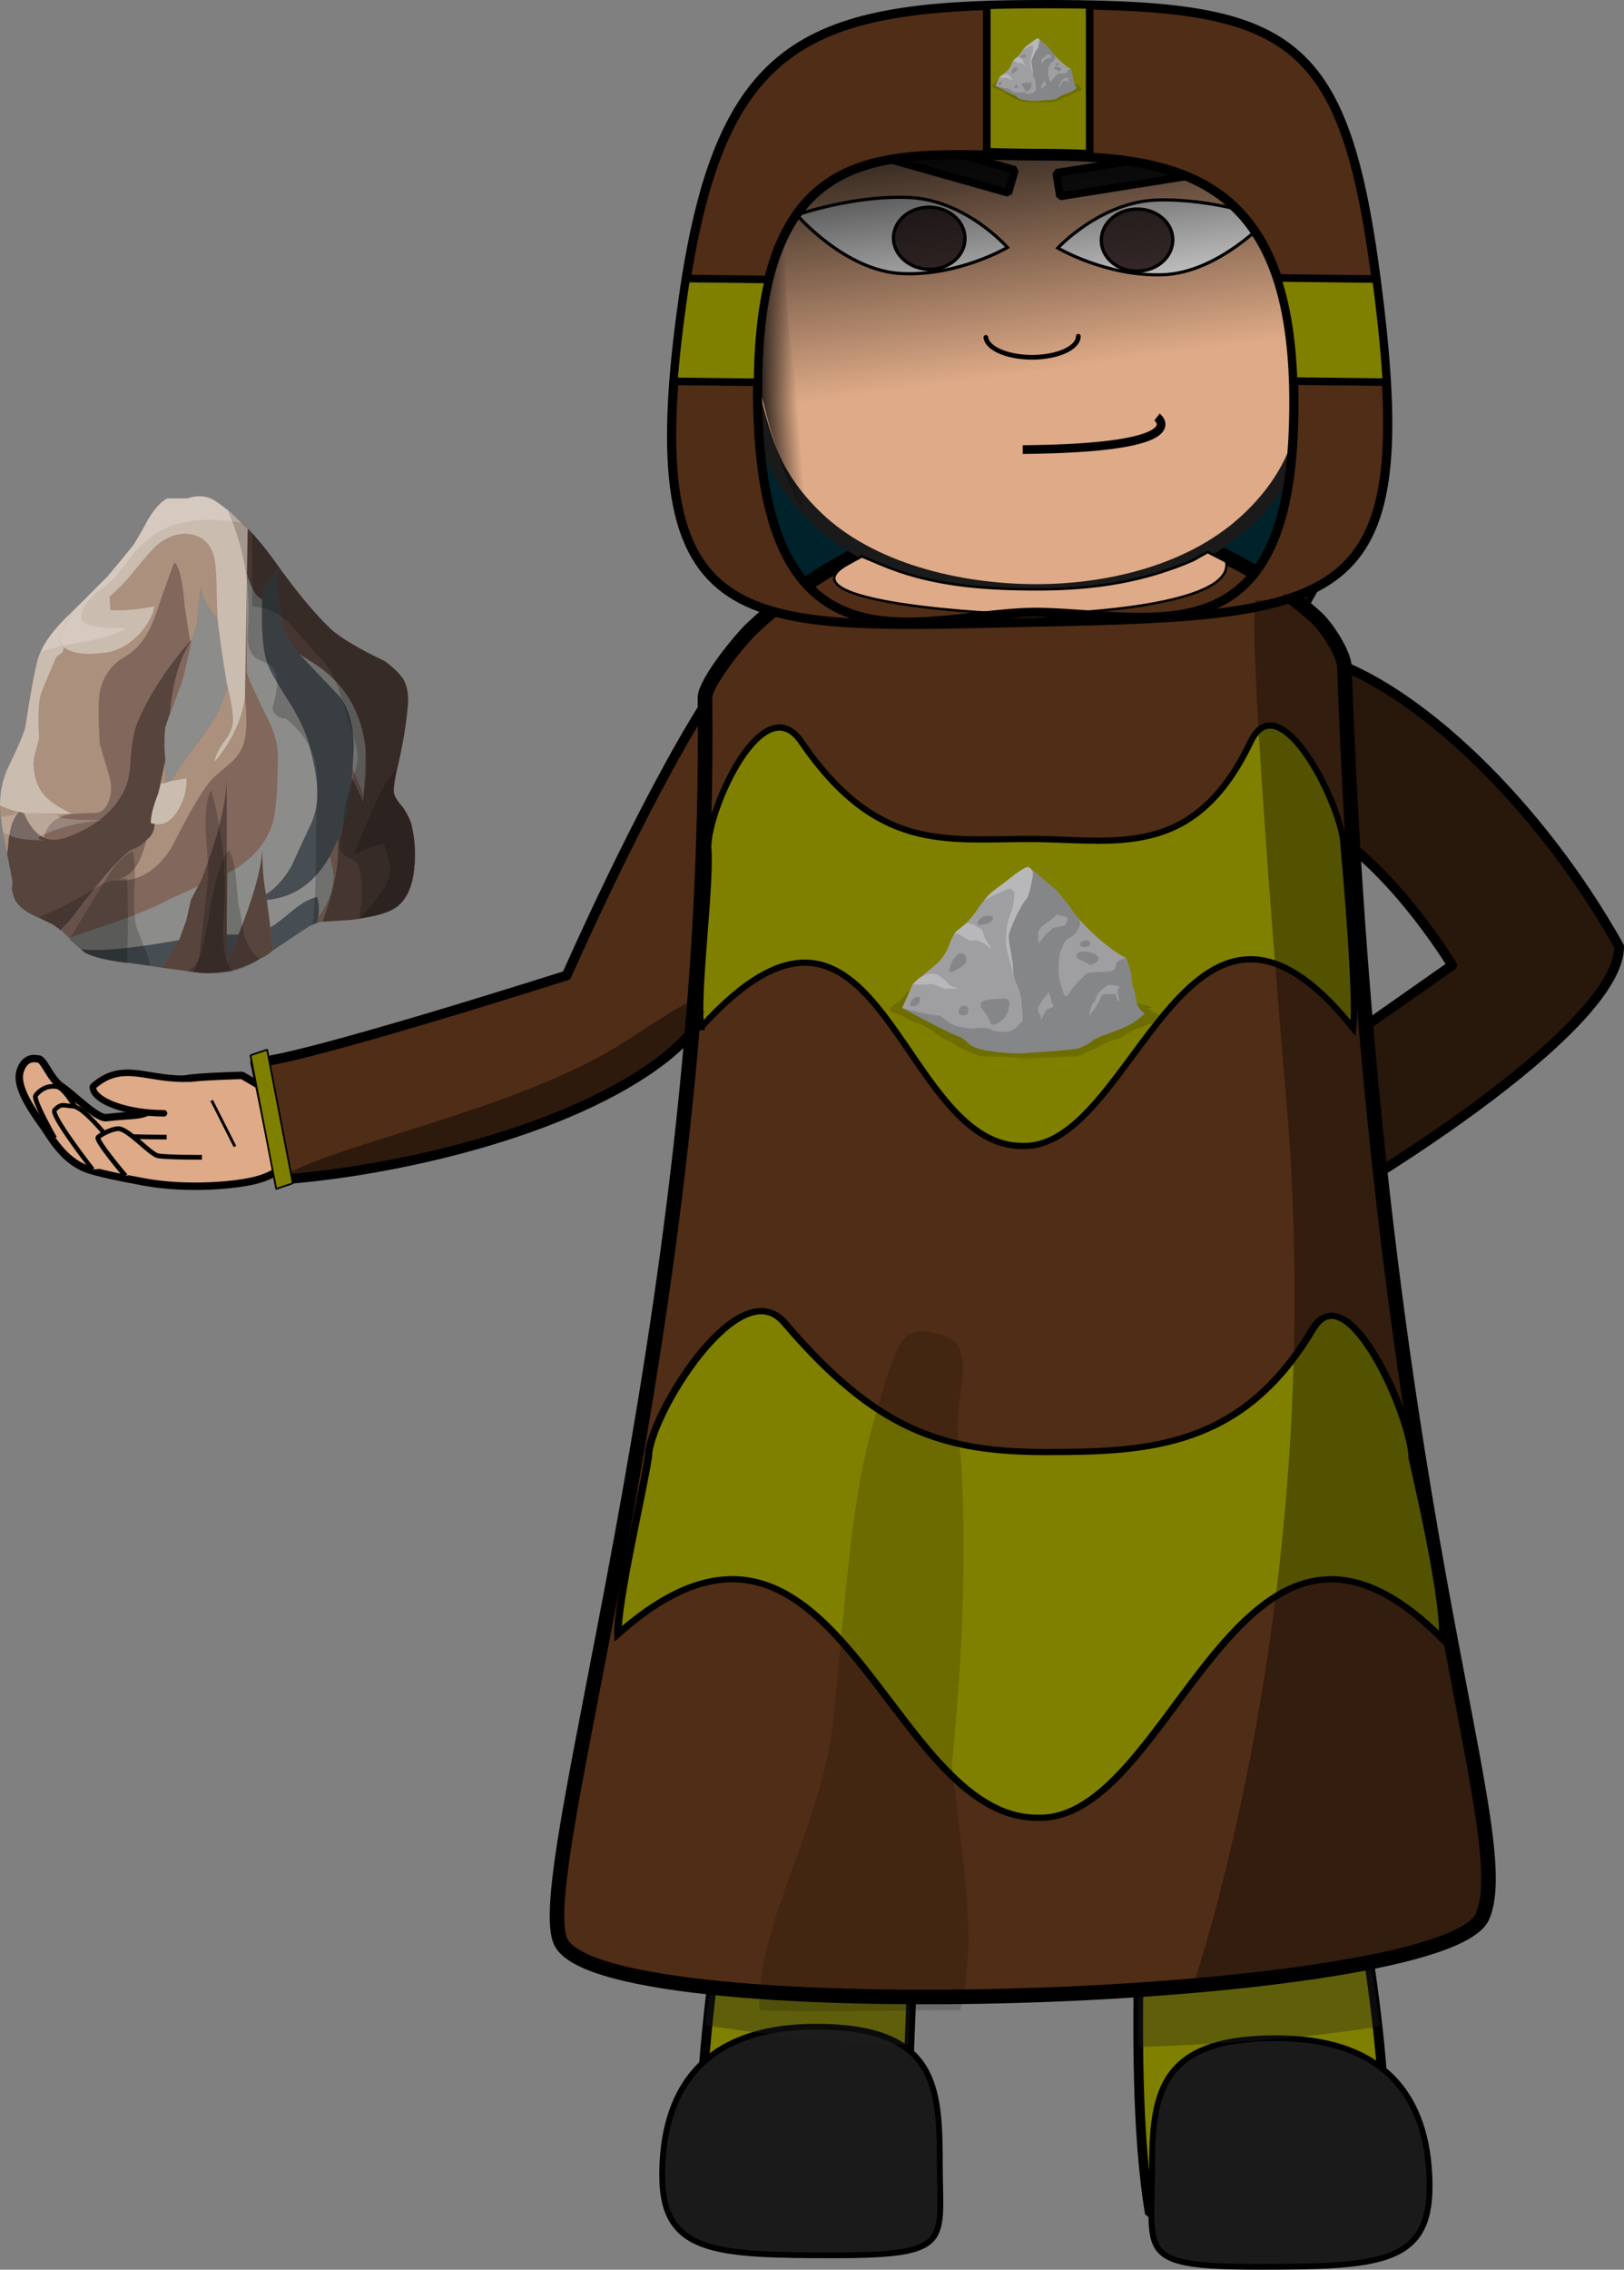 <svg xmlns="http://www.w3.org/2000/svg" xmlns:xlink="http://www.w3.org/1999/xlink" width="2073.906" height="2896.444" viewBox="0 0 1944.287 2715.416"><rect x="0" y="0" width="1944.287" height="2715.416" fill="#808080" stroke="none"/><defs><radialGradient xlink:href="#D" id="af" gradientUnits="userSpaceOnUse" cx="14.85" cy="-10.9" r="1.637"/><radialGradient xlink:href="#G" id="ao" gradientUnits="userSpaceOnUse" cx="19.649" cy="-10.8" r="1.975"/><radialGradient xlink:href="#E" id="ai" gradientUnits="userSpaceOnUse" cx="18.899" cy="-17.5" r="1.762"/><radialGradient xlink:href="#B" id="Z" gradientUnits="userSpaceOnUse" cx="16.1" cy="-20.8" r="1.85"/><radialGradient xlink:href="#A" id="W" gradientUnits="userSpaceOnUse" cx="2.7" cy="-22.45" r="2.35"/><radialGradient xlink:href="#z" id="T" gradientUnits="userSpaceOnUse" cx="9.05" cy="-22.55" r="1.975"/><radialGradient xlink:href="#y" id="Q" gradientUnits="userSpaceOnUse" cx="6.3" cy="-11.55" r="1.538"/><radialGradient xlink:href="#x" id="N" gradientUnits="userSpaceOnUse" cx="3.8" cy="-14.4" r="2.313"/><radialGradient id="e" gradientUnits="userSpaceOnUse" cy="-14.4" cx="3.8" r="2.313"><stop offset="0" stop-color="#fff" stop-opacity=".278"/><stop offset="1" stop-color="#fff" stop-opacity=".447"/></radialGradient><radialGradient id="x" gradientUnits="userSpaceOnUse" cy="-14.4" cx="3.8" r="2.313"><stop offset="0"/><stop offset="1"/></radialGradient><radialGradient xlink:href="#G" id="ay" gradientUnits="userSpaceOnUse" cx="19.649" cy="-10.8" r="1.975"/><radialGradient xlink:href="#F" id="ax" gradientUnits="userSpaceOnUse" cx="21.1" cy="-21" r="1.55"/><radialGradient id="g" gradientUnits="userSpaceOnUse" cy="-11.55" cx="6.3" r="1.538"><stop offset="0" stop-color="#fff" stop-opacity=".278"/><stop offset="1" stop-color="#fff" stop-opacity=".447"/></radialGradient><radialGradient id="y" gradientUnits="userSpaceOnUse" cy="-11.55" cx="6.3" r="1.538"><stop offset="0"/><stop offset="1"/></radialGradient><radialGradient xlink:href="#E" id="aw" gradientUnits="userSpaceOnUse" cx="18.899" cy="-17.5" r="1.762"/><radialGradient xlink:href="#D" id="av" gradientUnits="userSpaceOnUse" cx="14.85" cy="-10.9" r="1.637"/><radialGradient id="i" gradientUnits="userSpaceOnUse" cy="-22.55" cx="9.05" r="1.975"><stop offset="0" stop-color="#fff" stop-opacity=".278"/><stop offset="1" stop-color="#fff" stop-opacity=".447"/></radialGradient><radialGradient id="z" gradientUnits="userSpaceOnUse" cy="-22.55" cx="9.05" r="1.975"><stop offset="0"/><stop offset="1"/></radialGradient><radialGradient xlink:href="#C" id="au" gradientUnits="userSpaceOnUse" cx="14.95" cy="-15.05" r="2.237"/><radialGradient xlink:href="#B" id="at" gradientUnits="userSpaceOnUse" cx="16.1" cy="-20.8" r="1.85"/><radialGradient id="k" gradientUnits="userSpaceOnUse" cy="-22.45" cx="2.7" r="2.35"><stop offset="0" stop-color="#fff" stop-opacity=".278"/><stop offset="1" stop-color="#fff" stop-opacity=".447"/></radialGradient><radialGradient id="A" gradientUnits="userSpaceOnUse" cy="-22.45" cx="2.7" r="2.35"><stop offset="0"/><stop offset="1"/></radialGradient><radialGradient xlink:href="#A" id="as" gradientUnits="userSpaceOnUse" cx="2.7" cy="-22.45" r="2.35"/><radialGradient xlink:href="#z" id="ar" gradientUnits="userSpaceOnUse" cx="9.05" cy="-22.55" r="1.975"/><radialGradient id="m" gradientUnits="userSpaceOnUse" cy="-20.8" cx="16.1" r="1.85"><stop offset="0" stop-color="#fff" stop-opacity=".278"/><stop offset="1" stop-color="#fff" stop-opacity=".447"/></radialGradient><radialGradient id="B" gradientUnits="userSpaceOnUse" cy="-20.8" cx="16.1" r="1.85"><stop offset="0"/><stop offset="1"/></radialGradient><radialGradient xlink:href="#y" id="aq" gradientUnits="userSpaceOnUse" cx="6.3" cy="-11.55" r="1.538"/><radialGradient xlink:href="#x" id="ap" gradientUnits="userSpaceOnUse" cx="3.8" cy="-14.4" r="2.313"/><radialGradient id="o" gradientUnits="userSpaceOnUse" cy="-15.05" cx="14.95" r="2.237"><stop offset="0" stop-color="#fff" stop-opacity=".278"/><stop offset="1" stop-color="#fff" stop-opacity=".447"/></radialGradient><radialGradient id="C" gradientUnits="userSpaceOnUse" cy="-15.05" cx="14.95" r="2.237"><stop offset="0"/><stop offset="1"/></radialGradient><radialGradient id="G" gradientUnits="userSpaceOnUse" cy="-10.8" cx="19.649" r="1.975"><stop offset="0"/><stop offset="1"/></radialGradient><radialGradient xlink:href="#F" id="al" gradientUnits="userSpaceOnUse" cx="21.1" cy="-21" r="1.55"/><radialGradient id="w" gradientUnits="userSpaceOnUse" cy="-10.8" cx="19.649" r="1.975"><stop offset="0" stop-color="#fff" stop-opacity=".278"/><stop offset="1" stop-color="#fff" stop-opacity=".447"/></radialGradient><radialGradient id="q" gradientUnits="userSpaceOnUse" cy="-10.9" cx="14.85" r="1.637"><stop offset="0" stop-color="#fff" stop-opacity=".278"/><stop offset="1" stop-color="#fff" stop-opacity=".447"/></radialGradient><radialGradient id="D" gradientUnits="userSpaceOnUse" cy="-10.9" cx="14.85" r="1.637"><stop offset="0"/><stop offset="1"/></radialGradient><radialGradient id="F" gradientUnits="userSpaceOnUse" cy="-21" cx="21.1" r="1.55"><stop offset="0"/><stop offset="1"/></radialGradient><radialGradient id="u" gradientUnits="userSpaceOnUse" cy="-21" cx="21.1" r="1.55"><stop offset="0" stop-color="#fff" stop-opacity=".278"/><stop offset="1" stop-color="#fff" stop-opacity=".447"/></radialGradient><radialGradient id="s" gradientUnits="userSpaceOnUse" cy="-17.5" cx="18.899" r="1.762"><stop offset="0" stop-color="#fff" stop-opacity=".278"/><stop offset="1" stop-color="#fff" stop-opacity=".447"/></radialGradient><radialGradient id="E" gradientUnits="userSpaceOnUse" cy="-17.5" cx="18.899" r="1.762"><stop offset="0"/><stop offset="1"/></radialGradient><radialGradient xlink:href="#C" id="ac" gradientUnits="userSpaceOnUse" cx="14.95" cy="-15.05" r="2.237"/><clipPath id="aj"><path d="M16.359 4.448l1.039.442c.028-.426-.144-.68-.519-.758-.371-.082-.547.023-.52.316z"/></clipPath><clipPath id="r"><path d="M17.5-21.225H20v3.75h-2.5v-3.75z"/></clipPath><clipPath id="ag"><path d="M14.602 8.89l1.039.16c0-.16.011-.602.039-1.321-.051-.585-.305-.785-.758-.597-.242.078-.363.332-.363.758.027.48.043.812.043 1z"/></clipPath><clipPath id="am"><path d="M15.641 13.811l.718-1.042c-.265-.665-.64-.625-1.121.121-.476.773-.343 1.082.403.921z"/></clipPath><clipPath id="v"><path d="M17.5-12.825h3.75v2.5H17.5v-2.5z"/></clipPath><clipPath id="p"><path d="M13.75-13.025h2.5v2.5h-2.5v-2.5z"/></clipPath><clipPath id="ad"><path d="M11.641 13.491l.718-.601c.215-.746.016-.891-.597-.442-.617.43-.657.778-.121 1.043z"/></clipPath><clipPath id="n"><path d="M13.75-18.825h2.5v3.75h-2.5v-3.75z"/></clipPath><clipPath id="aa"><path d="M11.48 11.292l.879-.922c.293-.32.387-.762.282-1.32-.563-.133-.989.121-1.282.761-.265.637-.226 1.133.121 1.481z"/></clipPath><clipPath id="l"><path d="M15-24.075h2.5v3.75H15v-3.75z"/></clipPath><clipPath id="X"><path d="M12.52 6.69l.878-.16c0-.215.028-.574.082-1.082.024-.449-.015-.785-.121-1-.398 0-.718.309-.961.922-.21.586-.171 1.027.122 1.32z"/></clipPath><clipPath id="t"><path d="M20-23.225h2.5v2.5H20v-2.5z"/></clipPath><clipPath id="U"><path d="M1.84 4.769l1.039-.477c0-.16.016-.387.043-.684 0-.238-.094-.41-.281-.519-.11-.051-.293-.051-.563 0-.238.082-.41.176-.519.281-.184.188-.239.441-.161.762a.874.874 0 00.442.637z"/></clipPath><clipPath id="h"><path d="M7.5-26.325H10v3.75H7.5v-3.75z"/></clipPath><clipPath id="R"><path d="M7.039 5.21l.441.281c.266-.109.399-.492.399-1.16 0-.668-.133-1.066-.399-1.199-.535-.27-.828-.055-.878.637-.055.695.089 1.175.437 1.441z"/></clipPath><clipPath id="f"><path d="M5-14.325h2.5v3.75H5v-3.75z"/></clipPath><clipPath id="O"><path d="M4.68 12.89l.879-.282c.054-.718-.161-1-.637-.839-.457.136-.535.507-.242 1.121z"/></clipPath><clipPath id="d"><path d="M2.5-17.525H5v3.75H2.5v-3.75z"/></clipPath><clipPath id="L"><path d="M2.719 11.132h.601c.371.023.547-.231.52-.762-.028-.559-.242-.851-.641-.879-.508-.027-.801.254-.879.84-.109.586.028.852.399.801z"/></clipPath><clipPath id="K"><path d="M0 0h34v9H0V0z"/></clipPath><clipPath id="J"><path d="M0-.067h34v9H0v-9z"/></clipPath><clipPath id="c"><path d="M0-.067h34v9H0v-9z"/></clipPath><clipPath id="j"><path d="M1.25-24.874h2.5v2.5h-2.5v-2.5z"/></clipPath><mask id="ab"><g clip-path="url(#n)"><path d="M13.75-18.825h2.5v3.75h-2.5v-3.75z" fill="url(#o)"/></g></mask><mask id="M"><g clip-path="url(#d)"><path d="M2.5-17.525H5v3.75H2.5v-3.75z" fill="url(#e)"/></g></mask><mask id="an"><g clip-path="url(#v)"><path d="M17.5-12.825h3.75v2.5H17.5v-2.5z" fill="url(#w)"/></g></mask><mask id="ah"><g clip-path="url(#r)"><path d="M17.5-21.225H20v3.75h-2.5v-3.75z" fill="url(#s)"/></g></mask><mask id="ae"><g clip-path="url(#p)"><path d="M13.75-13.025h2.5v2.5h-2.5v-2.5z" fill="url(#q)"/></g></mask><mask id="Y"><g clip-path="url(#l)"><path d="M15-24.075h2.5v3.75H15v-3.75z" fill="url(#m)"/></g></mask><mask id="P"><g clip-path="url(#f)"><path d="M5-14.325h2.5v3.75H5v-3.75z" fill="url(#g)"/></g></mask><mask id="V"><g clip-path="url(#j)"><path d="M1.25-24.874h2.5v2.5h-2.5v-2.5z" fill="url(#k)"/></g></mask><mask id="ak"><g clip-path="url(#t)"><path d="M20-23.225h2.5v2.5H20v-2.5z" fill="url(#u)"/></g></mask><mask id="S"><g clip-path="url(#h)"><path d="M7.5-26.325H10v3.75H7.5v-3.75z" fill="url(#i)"/></g></mask><mask id="I"><g clip-path="url(#c)"><path d="M0-.067h34v9H0v-9z" fill-opacity=".141"/></g></mask><linearGradient id="a"><stop offset="0" stop-color="#fff"/><stop offset=".429" stop-color="#a8a8a8"/><stop offset=".544"/><stop offset=".664" stop-color="#fff"/><stop offset="1" stop-color="#aaa"/></linearGradient><linearGradient xlink:href="#b" id="H" gradientUnits="userSpaceOnUse" gradientTransform="matrix(.414 -.231 .553 1.515 320.6 -454.723)" x1="275.197" y1="761.091" x2="336.936" y2="823.989"/><linearGradient xlink:href="#b" id="az" x1="389.872" y1="674.816" x2="416.641" y2="874.913" gradientUnits="userSpaceOnUse" gradientTransform="matrix(1.822 0 0 1.822 487.262 -897.216)"/><linearGradient id="b"><stop offset="0"/><stop offset="1" stop-opacity="0"/></linearGradient></defs><g transform="translate(37.36 -257.675)"><g stroke="#000" fill="#deaa87"><path d="M312.745 1612.135c.52 28.163-6.527 46.628-40.623 56.628-24.597 7.214-85.376 12.387-135.856 3.187-29.243-5.329-59.677-11.662-70.882-16.136-28.16-11.244-42.317-38.879-51.278-51.383-11.664-16.276-29.166-41.135-28.413-59.285.318-7.654 6.16-24.173 22.08-20.553 7.104-1.547 14.334 23.875 29.535 33.766 12.03 7.827 41.244 37.841 52.624 36.46 34.79-4.22 43.624-.026 58.103-13.031 47.802-30.084-16.204-33.792 104.385-37.56 46.275 27.092 59.646 31.191 60.325 67.907z" stroke-width="8.904" stroke-linecap="round" stroke-linejoin="bevel"/><path d="M162.189 1618.058s-74.089.245-86.071-4.89c-11.983-5.134-31.473-53.702-46.01-55.639-9.41-1.253-18.488 2.388-24.878 10.914-3.413 4.554 22.911 51.007 22.911 51.007" fill-rule="evenodd" stroke-width="5.591"/><path d="M175.782 1645.746s-54.915 1.289-61.05-1.301c-6.135-2.591-47.73-62.548-65.382-63.41-10.468-.51-13.075-3.866-21.312 4.536-5.655 5.766 45.58 71.392 45.58 71.392" fill-rule="evenodd" stroke-width="5.292"/><path d="M204.402 1642.24s-42.967.186-52.674-1.832c-9.706-2.02-35.983-32.935-47.823-32.397-6.884.313-18.728 5.743-23.848 10.235-3.687 3.233 32.818 46.337 32.818 46.337" fill-rule="evenodd" stroke-width="5.693"/><path d="M158.998 1589.593c-45.373 0-85.331-14.98-85.331-31.833 37.1-33.084 66.37-5.841 119.75-9.922" stroke-width="7.771" stroke-linecap="round" stroke-linejoin="bevel"/><path d="M216.046 1574.297l27.858 55" fill-rule="evenodd" stroke-width="3.4"/></g><ellipse transform="translate(149.01 633.884)" cx="1051.343" cy="94.649" rx="394.243" ry="450.811" fill="#00222b" stroke="#000" stroke-width="7.033" stroke-linecap="round"/><path d="M1534.75 1240.914c88.888 42.935 166.423 171.608 166.423 171.608l-254.545 178.642c2.86 57.337 5.776 107.753 8.694 159.942 135.005-67.055 447.104-263.52 445.748-361.243-95.787-171.219-244.78-312.4-356.974-344.876" fill="#28170b" stroke="#000" stroke-width="11.703" stroke-linecap="round" stroke-linejoin="round"/><path d="M808.072 1098.565c-78.11 123.535-167.01 326.08-167.01 326.08s-325.56 103.836-372.911 103.89l29.172 140.47c131.923-9.22 344.846-55.409 460.333-145.164 13.737-10.677 26.04-22.79 37.195-35.932 7.57-133.001 12.728-265.42 13.22-389.344z" fill="#502d16" stroke="#000" stroke-width="11.703" stroke-linecap="round" stroke-linejoin="round"/><path d="M871.04 1823.39s4.584 431.175-4.23 483.158c-8.812 51.984-94.416 484.313-55.64 614.64l223.614-9.493c26.394-175.477 16.724-502.428 37.761-599.09 53.586-246.211 140.996-367.902 140.996-367.902s83.583 69.839 114.353 344.505c13.337 119.053-19.996 428.414 11.306 616.555h269.888c38.775-130.327-37.271-464.061-54.897-568.028 0 0-33.955-113.605-11.164-419.693 2.138-28.716-5.292-59.126-2.08-91.296-175.3-13.453-669.907-3.356-669.907-3.356z" fill="olive" stroke="#000" stroke-width="11.598" stroke-linecap="round" stroke-linejoin="bevel"/><path d="M1341.774 2860.223c0 93.108-17.403 109.388 126.307 109.388s206.107-2.713 206.107-95.679c0-93.108-40.696-177.79-184.415-177.79-143.71 0-148 70.973-148 164.081zM1087.818 2846.484c0 93.108 17.403 109.388-126.307 109.388s-206.107-2.713-206.107-95.679c0-93.108 40.696-177.79 184.415-177.79 143.71 0 148 70.973 148 164.081z" fill="#1a1a1a" stroke="#000" stroke-width="6.961"/><ellipse ry="97.983" rx="103.967" cy="506.948" cx="907.549" fill="#e9c6af" stroke="#000" stroke-width="9.078" stroke-linecap="round" stroke-linejoin="bevel"/><ellipse cx="1489.767" cy="512.019" rx="103.967" ry="97.983" fill="#e9c6af" stroke="#000" stroke-width="9.078" stroke-linecap="round" stroke-linejoin="bevel"/><path d="M1327.683 2537.897c-1.74 54.861-3.204 113.06-1.818 168.682a555.714 86.113 0 00288.697-24.426c-4.552-40.227-11.555-82.331-19.275-122.715a555.714 86.113 0 00-267.604-21.54zm-270.72 1.92a555.714 86.113 0 00-233.194 21.526c-6.485 39.297-12.374 80.074-16.514 119.094a555.714 86.113 0 00242.829 23.975c3.131-54.373 4.95-111.538 6.878-164.595z" fill="#212121" fill-opacity=".341"/><path d="M1737.681 2550.186c-43.755 103.064-1037.396 138.311-1102.475 32.944-44.012-71.259 180.684-745.32 171.392-1490.315-.224-18.027 42.164-70.12 56.885-83.852 234.506-218.75 527.79-144.748 674.124-13.36 14.893 13.371 34.014 45.196 34.515 59.154 36.183 1007.416 209.315 1392.367 165.56 1495.43z" fill="#502d16" stroke="#000" stroke-width="17.432" stroke-linecap="round" stroke-linejoin="bevel"/><path d="M1199.364 270.475c-127.63.28-248.376 24.547-312.048 139.191-63.958 114.924-48.184 248.537-8.03 373.504 12.619 39.33 34.99 69.457 60.516 94.004 64.819 62.48 170.652 87.584 261.57 87.863h2.868c90.919-.279 189.869-25.384 254.688-87.863 25.526-24.547 47.898-54.673 60.517-94.004 40.15-124.967 55.638-258.58-8.03-373.504-63.673-114.644-184.42-138.912-312.051-139.191z" fill="#deaa87" stroke="#1a1a1a" stroke-width="16.971" stroke-linecap="round" stroke-linejoin="bevel"/><path d="M1354.813 586.377c-67.623 2.313-125.75-31.987-125.75-31.987s50.933-55.11 118.556-57.423c67.624-2.12 134.096 21.775 134.096 21.775s-59.278 65.323-126.902 67.635z" fill="#fff" stroke="#000" stroke-width="3.768"/><path d="M1326.225 582.042c-23.805 1.116-43.882-14.505-45.03-35.146-1.147-20.363 16.923-37.936 40.728-39.052 23.519-1.116 43.595 14.505 44.743 34.868 1.147 20.642-16.922 38.214-40.44 39.33z" fill="#483737" stroke="#000" stroke-width="3.96"/><path d="M1042.48 584.984c67.616 3.145 126.312-31.254 126.312-31.254s-49.489-56.613-117.393-59.758c-67.616-2.948-134.657 20.837-134.657 20.837s57.833 67.226 125.737 70.175z" fill="#fff" stroke="#000" stroke-width="3.805"/><path d="M1072.517 579.884c23.518 1.395 43.882-13.947 45.316-34.308 1.72-20.642-16.348-38.494-39.867-39.889-23.805-1.395-43.881 13.947-45.602 34.31-1.434 20.363 16.635 38.214 40.153 39.887z" fill="#483737" stroke="#000" stroke-width="3.96"/><path d="M1187.088 795.55c209.133-1.813 160.785-38.988 160.785-38.988" fill="none" stroke="#000" stroke-width="10.395"/><path fill="#1a1a1a" stroke="#000" stroke-width="9.263" stroke-linecap="round" stroke-linejoin="bevel" d="M997.042 410.009l180.647 50.955-7.743 27.451-180.647-50.955zM1412.603 435.04l-185.38 29.4 4.468 28.17 185.38-29.4z"/><path d="M1253.618 659.961a55.373 25.16 0 01-53.888 25.151 55.373 25.16 0 01-56.778-23.802" fill="none" stroke="#000" stroke-width="5.632" stroke-linecap="round" stroke-linejoin="bevel"/><path d="M802.205 1486.484c-6.184-37.602 12.315-170.844 8.322-215.092 0-47.372 66.062-192.487 111.418-126.303 90.64 132.26 172.493 116.3 273.384 116.3 100.89 0 196.011 27.392 264.595-116.3 34.73-72.766 111.419 78.93 111.418 126.303 0 0 16.238 175.969 11.36 216.407-199.72-249.23-261.503 146.627-396.37 140.831-148.687.093-170.667-377.114-384.127-142.146z" fill="olive" stroke="#000" stroke-width="7.467" stroke-linecap="round"/><path d="M836.607 425.821c16.563 231.838 37.038 478.96 211.134 577.318.13-.072.197-.112.324-.184l.324-.184c43.23-41.836 87.474-1.15 36.722-50.728-2.045-23.256-104.868-58.194-138.545-127.52-33.677-69.325-47.978-204.183-42.546-312.603-39.014-99.327-38.328-102.086-67.416-86.103z" fill="url(#H)"/><path d="M806.748 1467.319c-56.545 17.508 37.637-50.68-94.478 35.618-132.115 86.297-374.533 127.765-420.013 168.823 139.508-14.48 372.47-70.706 489.813-167.311 1.854-1.526 24.678-37.13 24.678-37.13z" fill-opacity=".425"/><path transform="matrix(.948 -.319 .189 .982 0 0)" fill="olive" stroke="#000" stroke-width="2.071" stroke-linecap="round" stroke-linejoin="bevel" d="M-29.762 1538.364h20.966v162.794h-20.966z"/><path transform="matrix(1.175 0 0 -.98 -189.187 3321.438)" d="M758.884 1131.53c-.744 40.534 24.918 169.328 30.977 216.506 0 47.36 91.844 229.435 138.849 163.269 93.932-132.226 162.174-157.68 266.73-157.68 104.556 0 199.816 5.743 270.891 149.397 35.992 72.747 101.765-109.123 101.765-156.483 0 0 35.616-180.282 30.56-220.71-206.975 249.164-272.772-224.454-412.539-218.66-154.09-.092-206.018 459.267-427.233 224.361z" fill="olive" stroke="#000" stroke-width="7.6" stroke-linecap="round"/><path d="M977.78 932.434l16.695-9.154 22.702 9.603c57.304 24.238 116.798 29.73 185.755 29.857 73.97.137 131.437-10.45 187.725-34.622l17.796-9.991 22.194 11.49c10.213 53.11-182.853 62.356-229.617 63.148-46.763.793-306.658-14.458-223.25-60.331z" fill="#deaa87" stroke="#000" stroke-width="3" stroke-linecap="round"/><g mask="url(#I)" transform="matrix(9.611 0 0 -9.611 1026.829 1524.812)"><g clip-path="url(#J)"><g clip-path="url(#K)" transform="translate(0 -.067)"><path d="M33.457 5.68c.105-.051.148-.172.121-.36a.773.773 0 00-.281-.519c-.106-.082-.387-.215-.84-.403-.746-.238-1.242-.41-1.48-.519a9.002 9.002 0 01-.961-.438 12.465 12.465 0 00-.879-.562c-.293-.16-.696-.305-1.199-.438a6.85 6.85 0 01-1.442-.601c-.48-.293-.851-.492-1.121-.602a15.104 15.104 0 01-1.078-.476c-.481-.242-.934-.375-1.359-.403-.641 0-1.293-.027-1.961-.078-.508 0-1.465-.054-2.879-.16-.828-.055-1.309-.066-1.442-.043a20.62 20.62 0 01-.961.16c-.691.082-1.664.121-2.918.121-.695 0-1.175.039-1.441.121-.188.028-.707.227-1.559.598-.668.297-1.054.469-1.16.524-.082.078-.265.21-.558.398a2.98 2.98 0 01-.762.398c-.266.11-.535.243-.801.403-.187.105-.492.332-.918.679-.375.266-.828.532-1.363.801l-.719.36c.082-.082.027-.094-.16-.039-.188.05-.547.226-1.078.519-.508.266-.856.426-1.043.481-.906.265-1.305.519-1.199.757.32.243.507.387.562.442.238.133.531.344.879.64.133.106.32.332.559.68.16.266.375.438.64.52.403.16 2.067.214 5 .16.641-.028 2.934-.082 6.879-.16 3.922-.106 6.602-.254 8.043-.442 4.719-.586 7.652-1.011 8.797-1.277 1.066-.242 1.523-.387 1.363-.442a7.013 7.013 0 00-.48-.121l1.199-.679z" fill-rule="evenodd"/></g></g></g><path d="M1326.885 1472.777c-35.409 18.694-60.263 29.093-74.603 31.16-19.223 4.584-35.745 7.813-49.595 9.61-25.873 3.567-47.941 1.394-66.116-6.564-29.247-12.283-60.484-26.767-93.826-43.443l12.697-28.42c3.825-3.864 12.158-10.929 24.999-21.174 6.65-5.373 11.899-11.793 15.772-19.223 3.566-8.977 6.007-14.61 7.285-16.897 1.538-2.816 6.267-7.545 14.225-14.224 4.623-3.835 10.361-10.89 17.31-21.136 5.892-8.977 14.715-17.579 26.508-25.758l31.16-21.923c10.515 6.15 28.305 23.836 53.42 53.044 15.397 18.214 30.9 33.083 46.518 44.607 7.7 5.632 13.86 9.457 18.473 11.524l-3.45 9.236c-1.538 7.699-.413 16.147 3.45 25.383l15.773 34.198z" fill="#9f9fa1" fill-rule="evenodd"/><path d="M1189.625 1330.933c1.27-1.048 2.288-3.23 3.076-6.565 1.278-4.354 2.662-7.93 4.2-10.736 2.816-5.632 3.46-10.783 1.922-15.397l23.462 20.01c5.67 4.095 16.406 17.272 32.284 39.57l1.538 4.624c-2.288 8.477-6.267 13.965-11.899 16.55-3.604 1.538-6.267 4.21-8.073 8.074-1.538 4.094-2.701 6.757-3.45 8.073-1.318 2.557-2.183 8.977-2.702 19.223-.788 7.43 1.01 17.416 5.363 29.958 1.807 5.412 3.72 6.536 5.786 3.49l7.7-10.4c.749-.788 4.843-5.142 12.273-13.062 2.066-2.066 5.41-3.23 10.024-3.45 2.816-.27 8.449-.529 16.897-.788 5.892-.49 9.121-1.923 9.611-4.249.52-1.278.904-3.306 1.163-6.112 2.288-2.596 6.42-4.508 12.312-5.786l3.46 9.986c2.057 7.17 3.076 12.168 3.076 15.022 0 3.037.75 7.17 2.288 12.274 1.278 3.075 2.556 8.592 3.834 16.56 1.048 4.575 4.24 8.814 9.612 12.649-5.113 4.354-10.255 8.217-15.36 11.524-5.631 3.604-16.934 8.333-33.83 14.272-5.143 1.76-9.612 3.941-13.476 6.526-4.613 3.345-7.545 5.258-8.823 5.748-3.604 1.797-7.17 3.076-10.774 3.864-2.557.49-8.074 1.124-16.522 1.912l-39.195 3.086c-11.303 1.009-23.577.75-36.908-.788-12.312-1.279-21.808-3.191-28.459-5.787-3.863-1.499-7.314-3.825-10.4-6.91-2.815-3.076-6.112-5.248-9.985-6.526-7.699-2.557-29.997-13.86-66.905-33.832 18.473 5.142 31.16 7.958 38.07 8.448 4.095.26 6.796.789 8.074 1.538 1.01.788 3.864 2.97 8.449 6.536 4.882 3.076 8.707 4.882 11.562 5.401 2.028.49 5.748 1.173 11.15 1.923 3.834.788 6.65 1.009 8.447.788 3.835-.529 6.911-.788 9.237-.788 7.43 0 11.793 1.009 13.062 3.075 9.467 2.067 16.675 2.288 21.52.75 3.075-1.01 5.632-2.662 7.698-4.96 2.288-2.585 4.085-4.392 5.363-5.401 1.538-1.278 2.067-4.094 1.538-8.448-.75-8.977-1.125-13.85-1.125-14.6 0-4.363-1.278-10.255-3.863-17.685l-4.248-10.024c-2.288-9.727-3.566-17.426-3.826-23.058-2.287-11.034-3.604-19.972-3.835-26.921-.26-4.614 2.557-13.696 8.449-27.287 5.372-12.542 9.092-19.866 11.158-21.894z" fill="#858687" fill-rule="evenodd"/><path d="M1104.287 1405.123c4.834-6.42 8.823-8.449 11.898-6.161 2.288 1.278 3.45 3.72 3.45 7.323 0 4.095-5.257 8.564-15.762 13.447-3.835 1.797-5.257.375-4.21-4.249 1.02-3.825 2.557-7.285 4.624-10.36zM1165.78 1452.39c4.882 0 6.42 3.865 4.623 11.563-1.548 7.44-5.411 13.072-11.534 16.897-5.142 3.076-8.487 3.604-10.024 1.538-1.279-4.354-3.076-7.958-5.364-10.774-3.344-4.354-5.257-6.911-5.786-7.66-.75-1.317-1.009-3.23-.75-5.777.53-3.835 10.14-5.786 28.835-5.786zM1118.473 1460.878c2.595.49 3.72 2.7 3.489 6.535-.26 3.605-2.432 5.248-6.526 4.989-4.393-.26-5.93-2.442-4.623-6.536 1.278-3.864 3.835-5.517 7.66-4.988zM1265.718 1396.674c5.632 1.019 9.39 2.816 11.159 5.373 2.057 2.547 1.048 5.142-3.085 7.699-3.297 2.018-5.633 2.662-6.901 1.912-2.297-1.807-5.258-3.345-8.823-4.623-5.633-2.066-7.7-4.613-6.161-7.699 1.538-3.075 6.16-3.979 13.811-2.662zM1262.268 1382.824c3.863-.269 5.632 1.01 5.41 3.826-.528 2.854-2.71 4.248-6.573 4.248-3.826 0-5.633-1.279-5.373-3.835.27-2.586 2.441-3.98 6.536-4.239zM1146.557 1353.202c4.883.52 6.267 2.172 4.239 5.027-1.798 2.816-5.777 4.729-11.938 5.747-5.891 1.01-7.43-.643-4.613-4.997 3.076-4.095 7.17-6.007 12.312-5.777zM1061.593 1450.103c2.288 0 2.932 1.913 1.913 5.777-1.01 3.835-3.604 5.747-7.69 5.747-4.094 0-4.843-1.912-2.296-5.747 2.297-3.864 4.997-5.777 8.073-5.777z" fill="#858687" fill-rule="evenodd"/><path d="M1198.439 1299.773c1.057 2.066.529 7.814-1.538 17.31-2.028 9.236-3.825 14.6-5.363 16.147-4.623 5.142-10.14 15.128-16.522 29.997-2.556 6.641-3.979 10.62-4.238 11.899-.529 2.556-.375 6.535.374 11.937.789 4.094 1.682 9.352 2.701 15.734 1.01 5.142 1.538 9.38 1.538 12.686 0 4.133.115 7.17.375 9.237-1.692-8.448-3.72-16.628-6.161-24.586-3.297-10.784-3.45-23.73-.375-38.83.529-2.585 1.807-6.564 3.874-11.937 1.758-4.882 2.816-8.967 3.037-12.312 0-2.028.413-5.103 1.163-9.198.269-2.066 0-3.23-.75-3.489-1.048-1.278-1.797-2.143-2.326-2.672-1.278-1.009-3.19-1.009-5.747 0-17.455 7.699-26.806 12.168-28.085 13.447l4.248-4.998a91.384 91.384 0 0111.15-9.612c6.16-4.613 13.705-10.36 22.673-17.31 6.382-4.613 11.158-7.43 14.234-8.438 2.547.519 4.47 2.172 5.738 4.988zM1125.422 1383.2c-1.538 0-5.517-2.029-11.937-6.162-3.086-2.028-5.527-2.662-7.286-1.912l-1.912 1.912c1.268-3.075 3.037-5.363 5.363-6.91l10.774-8.439 7.66 1.913 10.025 6.15c.75 1.28 1.912 4.624 3.46 9.987l8.064 13.071c-2.067-1.018-3.71-2.181-4.989-3.46-2.556-2.547-6.42-4.613-11.524-6.15-1.057-.53-2.335-.645-3.873-.376l-3.825.375zM1073.905 1435.12c-2.057.49-3.864.75-5.401.75l-13.062-.75 8.064-7.7 8.448-3.863c3.873-1.278 7.583-1.394 11.15-.375 1.806.26 4.997 2.326 9.61 6.161 1.807 1.01 3.72 3.076 5.787 6.151 1.278 1.538 5.786 3.191 13.436 4.998h-14.974c-2.816 0-5.258-.375-7.324-1.163-3.825-2.297-7.43-3.72-10.736-4.21-2.066-.528-3.72-.528-4.998 0z" fill="#b8b8ba" fill-rule="evenodd"/><path d="M1205.763 1373.963c.269-3.566 3.19-7.401 8.823-11.524 1.807-1.279 4.508-3.191 8.073-5.748 2.817-2.066 4.508-3.72 4.998-4.998l10.025 2.672c1.01 0 2.057.788 3.076 2.326-.27 2.288-.904 4.354-1.952 6.123-.75 1.307-2.028 2.172-3.834 2.7-2.817.529-5.517 1.01-8.074 1.538-2.816.529-4.354 1.019-4.613 1.538-.26 1.019-1.02 1.913-2.288 2.71-2.066 1.269-4.767 3.826-8.073 7.69-2.816 3.565-4.768 6.276-5.786 8.073-.52-6.151-.635-10.515-.375-13.1zM1297.262 1447.018h-12.696c-1.538 0-2.547.644-3.076 1.922-1.537 3.864-2.816 6.68-3.825 8.478-3.345 5.632-7.064 10.745-11.15 15.359.789-4.354 1.644-8.074 2.702-11.15a19.28 19.28 0 013.075-4.997c1.279-1.76 2.028-3.191 2.288-4.2.528-2.817 1.922-5.412 4.248-7.7 5.892-5.891 10.101-8.86 12.687-8.86l10.736 1.537c.528.529.644 1.172.375 1.922-1.01 1.307-1.5 2.057-1.5 2.326-.788 1.538-.26 5.363 1.5 11.524.269 2.066-.481 2.441-2.288 1.163-1.01-4.883-2.066-7.324-3.076-7.324zM1218.46 1444.317l3.075 11.938 1.913 4.21c.26.788-.154 1.537-1.163 2.325-1.769.789-3.45 1.538-4.998 2.326-2.028 1.02-3.191 2.028-3.45 3.047-1.539 3.335-2.701 5.632-3.451 6.94-1.807 3.046-2.557 3.94-2.297 2.671.759-2.028 1.134-3.344 1.134-3.834-2.816-4.354-4.095-7.43-3.835-9.237.26-1.538 1.278-3.825 3.076-6.9 2.028-3.605 3.834-6.008 5.372-7.325l4.623-6.16z" fill="#9f9fa1" fill-rule="evenodd"/><g><path d="M162.876 853.944h24.045c11.024-3.72 20.844-3.31 29.597 1.094 3.639 1.477 11.325 6.921 22.978 16.331 18.902 15.4 39.008 38.379 60.153 69.043 21.911 29.899 41.58 53.205 59.086 69.974 12.42 10.914 33.893 23.716 64.557 38.269 10.888 8.015 18.602 15.701 22.978 22.978 4.377 8.753 5.882 19.75 4.377 32.907-2.134 22.54-6.21 46.257-12.09 71.04-3.611 16.796-5.007 27.054-4.377 30.665.766 4.404 4.376 10.149 11.024 17.534 5.115 8.015 8.315 14.526 9.82 19.669 4.377 17.507 5.443 36.108 3.31 55.776-2.982 22.65-11.325 37.94-25.221 45.956-10.149 5.853-27.355 10.258-51.4 13.13-11.625.738-20.078 1.067-25.22 1.067-9.383.738-17.398 2.981-24.018 6.62-13.158 7.276-32.498 20.105-58.047 38.269-19.64 12.391-42.947 18.273-69.973 17.507-9.52-.739-37.941-4.705-85.374-11.954-27.683-3.01-46.284-7.386-55.776-13.158-15.292-16.03-27.683-27.026-37.203-32.908A1176.787 1176.787 0 01.882 1351.8c-10.15-5.142-17.097-11.324-20.708-18.6-1.505-3.639-2.571-7.687-3.31-12.064.739-5.881.739-10.258 0-13.158-6.538-29.926-10.586-52.138-12.09-66.663-3.639-24.154-1.068-46.065 7.686-65.733 13.157-26.917 20.106-43.686 20.844-50.333 7.276-47.433 12.72-75.417 16.358-84.198 5.116-13.13 15.374-27.765 30.665-43.795C58.6 980.46 71.32 968.068 78.569 960.053c12.391-11.626 27.053-28.422 43.822-50.305 8.015-13.158 13.896-23.306 17.507-30.692 8.015-13.13 15.729-21.474 22.978-25.112z" fill="#81675c" fill-rule="evenodd"/><path d="M258.097 942.546c2.873 11.653 6.949 20.817 11.954 27.355l6.62 5.443c-1.477 38.68 1.094 65.296 7.714 79.93 2.873 7.25 11.653 22.213 26.179 44.862 10.996 18.191 18.273 33.893 21.91 47.023 5.855 21.911 9.165 39.008 9.821 51.4 1.505 18.272-1.833 35.04-9.82 50.332a5415.836 5415.836 0 00-20.735 44.89c-8.78 15.263-19.039 26.588-30.665 33.974-3.009-15.401-4.404-32.908-4.404-52.576-1.477 23.279-10.996 56.843-28.421 100.665h-14.197l1.067-73.31c27.682-14.635 45.518-34.303 53.642-59.086 4.267-13.897 6.51-42.318 6.51-85.374-.738-13.158-5.443-28.012-14.197-44.89-11.762-24.044-18.6-39.007-20.844-44.78l-2.134-6.619V942.546zM320.384 1039.874l17.534 11.024c36.546 23.279 57.254 57.253 62.396 101.705l-2.133 56.952-13.158-31.731 1.067-25.221c0-25.522-5.444-45.929-16.44-61.22-17.534-18.273-32.388-33.975-44.89-47.105l-4.376-4.404zM177.1 1382.464c-56.843 10.149-95.96 13.787-117.105 10.887l-15.291-13.13c5.142-2.134 19.668-7.276 43.822-15.291 31.294-10.258 57.253-20.845 77.66-31.732l33.892-15.373-8.78 16.44-5.444 24.045-8.754 24.154zM282.142 1334.265c32.142-2.872 57.254-20.407 75.527-52.576l4.404 21.911c0 18.273-6.21 35.37-18.602 51.51 1.396-8.782 1.067-16.879-1.176-24.155-8.015 1.505-17.534 6.62-28.421 15.373-13.897 11.654-22.978 18.602-27.355 20.735l-4.377-32.798z" fill="#8c8d8a" fill-rule="evenodd"/><path d="M150.812 909.748c11.653-9.52 23.389-13.896 35.042-13.158 16.768.739 27.683 9.52 32.798 26.288 2.243 8.753 3.31 24.373 3.31 47.023l1.094 28.421c-14.005-16.768-20.516-29.926-19.668-39.336l-5.443 47.023-5.58 17.534-2.134 1.067-6.62-42.646c-2.134-28.53-6.182-45.628-11.954-51.509-1.505 2.243-9.192 23.416-22.978 63.49-8.015 23.389-20.106 39.747-36.136 49.239-16.768 9.52-27.026 24.045-30.664 43.822-1.478 9.52-1.478 29.16 0 59.086.766 3.638 4.075 14.963 9.847 33.865 4.377 13.158 5.116 24.045 2.243 32.826-2.9 10.258-8.015 16.03-15.4 17.507-10.149 0-19.34.438-27.355 1.067H49.08c-15.264-7.25-25.96-14.197-31.731-20.708-8.015-8.015-12.72-19.34-14.225-34.002-.738-5.771 0-12.391 2.161-19.64l4.377-16.468c-1.395-21.802-1.067-38.242 1.176-49.156.63-3.748 6.84-19.012 18.574-45.956.657-1.477 2.161-2.982 4.404-4.377 2.873-2.243 4.377-3.72 4.377-4.377l1.067-4.376c10.887 8.015 29.16 9.82 54.71 5.443 12.391-2.872 24.044-9.82 34.931-20.817 10.258-10.914 16.468-22.239 18.71-33.892-24.153 4.377-41.688 5.881-52.575 4.377l-2.133-15.264c10.148-8.125 20.734-19.04 31.731-32.908 12.282-15.291 21.036-25.112 26.178-29.488zM240.563 1126.342c-.738 5.115-4.705 12.392-12.063 21.884-5.772 8.78-8.781 15.729-8.781 20.844 19.777-23.388 31.759-48.5 36.135-75.554 2.982 24.811 2.243 43.385-2.133 55.777-3.01 8.78-9.191 16.795-18.601 24.154-12.392 10.148-20.516 17.862-24.155 22.978-10.148 13.787-24.783 39.336-43.712 76.62-19.012 29.16-42.619 41.552-71.15 37.175 20.516.657 34.303-14.963 41.552-47.104l3.337-3.228c4.377-4.377 6.62-9.93 6.62-16.44 11.653 2.243 21.473-3.967 29.488-18.602 6.51-11.653 9.52-23.716 8.754-36.108l-18.601 3.31c5.142-8.753 16.03-24.482 32.825-47.132 13.896-18.164 22.65-32.06 26.288-41.552l8.754-24.045c5.771 24.045 7.577 39.747 5.443 47.023zM48.013 1231.357c-18.272 3.009-29.16 12.391-32.907 28.53-9.41-4.376-17.535-14.196-24.045-29.597 6.62.766 25.55 1.067 56.952 1.067zM151.88 1207.312l8.753-40.485v27.355l-5.444 1.067-3.31 12.063zM-14.383 1229.223c-7.276 6.538-11.653 19.668-13.157 39.446l-1.067 10.887c-5.115-21.911-8.015-41.251-8.753-58.02 10.148 4.377 17.835 6.948 22.977 7.687z" fill="#aa907d" fill-rule="evenodd"/><path d="M192.364 1023.543l-2.133 2.134c-13.13 21.911-21.146 50.004-24.045 84.307l-5.553 17.507c-1.368 12.419-1.368 25.55 0 39.336l-8.644 40.485c-5.882 14.662-8.754 26.288-8.754 35.069l4.377 1.067c0 6.51-2.243 12.063-6.62 16.44l-3.337 3.228c-3.611 4.376-10.149 8.425-19.64 12.063-11.654 9.52-24.046 22.65-37.203 39.418-8.015 9.52-19.64 24.373-35.042 44.78l-10.887 10.996-8.78-6.62A1176.787 1176.787 0 01.88 1351.8c-10.148-5.142-17.096-11.324-20.707-18.6-1.505-3.639-2.571-7.687-3.31-12.064.739-5.881.739-10.258 0-13.158l-5.471-28.421 1.067-10.887c1.504-19.778 5.881-32.908 13.157-39.446l5.444 1.067c6.62 15.4 14.635 25.22 24.154 29.598 9.41 4.376 21.802 2.9 37.175-4.377 29.188-12.392 49.157-30.665 60.153-54.71 3.638-8.014 5.881-20.078 6.538-36.108 1.477-17.534 3.72-30.254 6.62-38.35 12.391-32.06 33.865-66.062 64.53-101.733l2.133-1.067zM258.097 942.546l1.067-52.466c12.392 12.282 25.85 29.16 40.485 50.332 21.911 29.899 41.58 53.205 59.086 69.974 12.42 10.914 33.893 23.716 64.557 38.269 10.888 8.015 18.602 15.701 22.978 22.978 4.377 8.753 5.882 19.75 4.377 32.907-2.134 22.54-6.21 46.257-12.09 71.04-3.611 16.796-5.007 27.054-4.377 30.665.766 4.404 4.376 10.149 11.024 17.534 5.115 8.015 8.315 14.526 9.82 19.669 4.377 17.507 5.443 36.108 3.31 55.776-2.982 22.65-11.325 37.94-25.221 45.956-10.149 5.853-27.355 10.258-51.4 13.13l-32.798 2.243 6.51-19.778c8.015-25.521 12.091-47.76 12.091-66.663v-13.157c8.754-22.65 14.197-46.695 16.331-72.217 5.881 10.887 10.258 20.407 13.158 28.422l1.176-7.605v-4.377c2.872-14.634 3.638-32.141 2.133-52.575-5.142-44.452-25.85-78.426-62.396-101.705l-17.534-11.024c-11.653-13.787-18.902-29.16-21.802-45.929-2.243-10.148-3.31-28.421-3.31-54.709l-18.6 24.127v11.981l-6.62-5.443c-5.006-6.538-9.082-15.702-11.955-27.355z" fill="#56443d" fill-rule="evenodd"/><path d="M197.945 1006.009l5.443-47.023c-.848 9.41 5.663 22.568 19.668 39.336 1.477 14.635 5.115 40.184 10.997 76.62l1.067 4.377-8.754 24.045c-3.638 9.492-12.392 23.388-26.288 41.552-16.796 22.65-27.683 38.379-32.825 47.132l-6.62 2.134v-27.355c-1.368-13.787-1.368-26.917 0-39.336l19.777-53.615c1.395-3.638 5.033-19.039 10.887-45.956v-3.31l1.067-1.067 5.58-17.534z" fill="#8c8d8a" fill-rule="evenodd"/><path d="M276.671 975.344v-11.981l18.601-24.127c0 26.288 1.067 44.56 3.31 54.71 2.9 16.768 10.149 32.141 21.802 45.928l4.377 4.404c12.392 13.13 27.355 28.832 44.889 47.105 10.996 15.291 16.44 35.698 16.44 61.22l-2.243 36.135c-2.134 25.522-7.577 49.567-16.33 72.217l-9.848 20.734c-18.273 32.17-43.385 49.704-75.527 52.576l-1.067-6.51c11.626-7.386 21.884-18.711 30.665-33.975a5415.836 5415.836 0 0120.735-44.889c7.987-15.291 11.325-32.06 9.82-50.333-.656-12.391-3.966-29.488-9.82-51.399-3.638-13.13-10.915-28.832-21.911-47.023-14.526-22.65-23.306-37.612-26.179-44.861-6.62-14.635-9.19-41.251-7.714-79.93zM233.943 1411.952v-36.108h14.307l-14.307 36.108zM59.995 1393.351c21.145 2.9 60.262-.738 117.105-10.887l-20.844 32.798-37.175-5.443c-27.683-3.01-46.284-7.386-55.776-13.158l-3.31-3.31zM342.295 1330.955c2.243 7.276 2.572 15.373 1.176 24.154l-1.176 6.51-9.82 4.377c-4.404 2.9-18.601 12.392-42.646 28.422l-3.31-27.355c4.377-2.133 13.458-9.081 27.355-20.735 10.887-8.753 20.406-13.868 28.421-15.373z" fill="#464d53" fill-rule="evenodd"/><path d="M216.518 855.038c3.639 1.477 11.325 6.921 22.978 16.331l19.668 18.71-3.31 203.437c-4.376 27.054-16.358 52.166-36.135 75.554 0-5.115 3.009-12.063 8.78-20.844 7.36-9.492 11.326-16.769 12.064-21.884 2.134-7.276.328-22.978-5.443-47.023l-1.067-4.376c-5.882-36.437-9.52-61.986-10.997-76.62l-1.094-28.422c0-22.65-1.067-38.27-3.31-47.023-5.115-16.768-16.03-25.55-32.798-26.288-11.653-.738-23.389 3.638-35.042 13.158-5.033 4.376-13.786 14.197-26.178 29.488-10.997 13.869-21.583 24.783-31.731 32.908l-1.177-25.221 30.665-37.175c8.015-13.158 13.787-23.306 17.507-30.692 8.015-13.13 15.729-21.474 22.978-25.112h24.045c11.024-3.72 20.844-3.31 29.597 1.094zM49.08 989.569l-15.264 28.503c-1.504 5.034.301 9.848 5.444 14.225l-1.067 4.376c0 .657-1.504 2.134-4.377 4.377-2.243 1.395-3.747 2.9-4.404 4.377-11.735 26.944-17.944 42.208-18.574 45.956-2.243 10.914-2.57 27.354-1.176 49.156l-4.377 16.468c-2.16 7.249-2.9 13.869-2.16 19.64 1.395 14.662 6.209 25.987 14.224 34.002 5.881 6.51 16.467 13.459 31.731 20.708h-1.067c-31.403 0-50.332-.301-56.952-1.067l-5.444-1.067c-5.142-.739-12.829-3.31-22.977-7.687 0-16.768 3.31-32.06 9.82-45.955 13.157-26.917 20.106-43.686 20.844-50.333 7.276-47.433 12.72-75.417 16.358-84.198 5.881-15.373 19.012-32.47 39.418-51.481z" fill="#cbbcb0" fill-rule="evenodd"/><path d="M49.08 989.569l42.646-42.646 3.31 40.485c10.887 1.395 28.422 0 52.576-4.377-2.243 11.653-8.453 22.978-18.71 33.892-10.888 10.997-22.541 17.945-34.933 20.817-25.549 4.377-43.822 2.572-54.709-5.443-5.143-4.377-6.948-9.191-5.444-14.225L49.08 989.57zM155.19 1195.249l5.443-1.067 6.62-2.134 18.6-3.31c.767 12.392-2.242 24.455-8.753 36.108-8.015 14.635-17.835 20.845-29.488 18.602l-4.377-1.067c0-8.781 2.872-20.407 8.754-35.069l3.2-12.063z" fill="#cbbcb0" fill-rule="evenodd"/><path d="M224.123 1248.891c6.182-21.911 9.492-41.77 9.93-59.633v222.694l14.197-36.108c17.425-43.822 26.944-77.386 28.421-100.665 0 19.668 1.395 37.175 4.404 52.576l8.754 66.663c-5.881 5.143-10.997 8.453-15.4 9.848-19.641 12.391-42.948 18.273-69.974 17.507l-48.199-6.51 20.844-32.799 8.754-24.154 5.443-24.045 13.158-25.221c10.887-29.926 17.507-49.895 19.668-60.153z" fill="#56443d" fill-rule="evenodd"/><g clip-path="url(#L)" transform="matrix(27.355 0 0 -27.355 -37.36 1422.074)"><g mask="url(#M)" transform="matrix(.8 0 0 -.8 0 -2.15)"><path d="M2.719 11.132h.601c.371.023.547-.231.52-.762-.028-.559-.242-.851-.641-.879-.508-.027-.801.254-.879.84-.109.586.028.852.399.801z" fill="url(#N)" fill-rule="evenodd"/></g></g><g clip-path="url(#O)" transform="matrix(27.355 0 0 -27.355 -37.36 1422.074)"><g mask="url(#P)" transform="matrix(.8 0 0 -.8 0 2.41)"><path d="M4.68 12.89l.879-.282c.054-.718-.161-1-.637-.839-.457.136-.535.507-.242 1.121z" fill="url(#Q)" fill-rule="evenodd"/></g></g><g clip-path="url(#R)" transform="matrix(27.355 0 0 -27.355 -37.36 1422.074)"><g mask="url(#S)" transform="matrix(.8 0 0 -.8 0 -15.19)"><path d="M7.039 5.21l.441.281c.266-.109.399-.492.399-1.16 0-.668-.133-1.066-.399-1.199-.535-.27-.828-.055-.878.637-.055.695.089 1.175.437 1.441z" fill="url(#T)" fill-rule="evenodd"/></g></g><g clip-path="url(#U)" transform="matrix(27.355 0 0 -27.355 -37.36 1422.074)"><g mask="url(#V)" transform="matrix(.8 0 0 -.8 0 -15.029)"><path d="M1.84 4.769l1.039-.477c0-.16.016-.387.043-.684 0-.238-.094-.41-.281-.519-.11-.051-.293-.051-.563 0-.238.082-.41.176-.519.281-.184.188-.239.441-.161.762a.874.874 0 00.442.637z" fill="url(#W)" fill-rule="evenodd"/></g></g><g clip-path="url(#X)" transform="matrix(27.355 0 0 -27.355 -37.36 1422.074)"><g mask="url(#Y)" transform="matrix(.8 0 0 -.8 0 -12.39)"><path d="M12.52 6.69l.878-.16c0-.215.028-.574.082-1.082.024-.449-.015-.785-.121-1-.398 0-.718.309-.961.922-.21.586-.171 1.027.122 1.32z" fill="url(#Z)" fill-rule="evenodd"/></g></g><g clip-path="url(#aa)" transform="matrix(27.355 0 0 -27.355 -37.36 1422.074)"><g mask="url(#ab)" transform="matrix(.8 0 0 -.8 0 -3.19)"><path d="M11.48 11.292l.879-.922c.293-.32.387-.762.282-1.32-.563-.133-.989.121-1.282.761-.265.637-.226 1.133.121 1.481z" fill="url(#ac)" fill-rule="evenodd"/></g></g><g clip-path="url(#ad)" transform="matrix(27.355 0 0 -27.355 -37.36 1422.074)"><g mask="url(#ae)" transform="matrix(.8 0 0 -.8 0 3.45)"><path d="M11.641 13.491l.718-.601c.215-.746.016-.891-.597-.442-.617.43-.657.778-.121 1.043z" fill="url(#af)" fill-rule="evenodd"/></g></g><g clip-path="url(#ag)" transform="matrix(27.355 0 0 -27.355 -37.36 1422.074)"><g mask="url(#ah)" transform="matrix(.8 0 0 -.8 0 -7.11)"><path d="M14.602 8.89l1.039.16c0-.16.011-.602.039-1.321-.051-.585-.305-.785-.758-.597-.242.078-.363.332-.363.758.027.48.043.812.043 1z" fill="url(#ai)" fill-rule="evenodd"/></g></g><g clip-path="url(#aj)" transform="matrix(27.355 0 0 -27.355 -37.36 1422.074)"><g mask="url(#ak)" transform="matrix(.8 0 0 -.8 0 -12.71)"><path d="M16.359 4.448l1.039.442c.028-.426-.144-.68-.519-.758-.371-.082-.547.023-.52.316z" fill="url(#al)" fill-rule="evenodd"/></g></g><g clip-path="url(#am)" transform="matrix(27.355 0 0 -27.355 -37.36 1422.074)"><g mask="url(#an)" transform="matrix(.8 0 0 -.8 0 3.61)"><path d="M15.641 13.811l.718-1.042c-.265-.665-.64-.625-1.121.121-.476.773-.343 1.082.403.921z" fill="url(#ao)" fill-rule="evenodd"/></g></g><path d="M215.342 1202.935c5.881 19.04 11.024 46.394 15.4 82.064-7.276 13.896-13.567 37.941-18.6 72.244-.739 3.638-2.982 14.197-6.62 31.731-4.377 16.769-8.343 27.355-11.982 31.732l-6.62-1.067h1.067c6.62-5.115 11.024-10.586 13.158-16.44 0-.766.739-7.714 2.243-20.735 5.772-48.938 8.754-76.62 8.754-83.24a5966.022 5966.022 0 01-3.31-49.266c-.739-21.802 1.504-37.503 6.51-47.023zM240.563 881.299l12.09 2.16 11.955 12.064v87.508c17.534 1.395 32.497 8.343 44.889 20.735 6.62 7.386 17.097 19.34 31.731 36.108 10.888 9.52 19.668 22.978 26.288 40.512 3.638 10.258 8.754 26.288 15.264 48.2 6.647 18.901 9.191 32.47 7.714 40.484-.766 5.033-4.076 16.769-9.848 34.932-4.376 13.896-6.62 25.987-6.62 36.136 0 1.477-1.066 7.686-3.2 18.573-1.504 9.52-1.504 15.401 0 17.535 2.134 3.638 6.51 6.948 13.021 9.82 5.881 2.243 9.191 7.386 9.957 15.4 2.872 15.265 2.544 33.866-1.176 55.777l-10.915 1.067c-10.258 0-17.835.438-22.978 1.067-8.753 0-16.002 1.504-21.883 4.376 2.872-17.425 4.376-57.581 4.376-120.305.739-19.04 1.067-33.565 1.067-43.823.739-17.425-1.067-31.293-5.443-41.551-7.277-16.03-17.863-29.489-31.732-40.513-8.78-.629-14.224-4.705-16.358-11.954 2.872-11.024 4.267-17.534 4.267-19.777 2.243-10.887 1.833-18.902-1.066-24.045-1.396-5.115-5.034-8.753-10.888-10.887-8.015-3.638-12.391-5.881-13.157-6.62-5.881-5.772-8.754-14.224-8.754-25.112.739-13.896 1.067-24.044 1.067-30.692 0-37.913-6.51-73.611-19.668-107.175zM114.704 1309.044c-5.772-1.395-15.291.438-28.421 5.553 12.391-21.145 24.017-33.974 35.041-38.351 2.872 9.52 3.638 24.154 2.134 43.822-.657 21.145 0 36.436 2.243 45.928 1.395 3.639 4.377 11.325 8.753 22.978 4.377 9.52 6.839 17.207 7.605 22.978v1.067l-22.978-3.2h-4.377c1.477-45.3 1.477-78.864 0-100.775zM86.283 1314.597l-40.513 66.69c-6.51-8.014-13.13-13.895-19.668-17.534l-16.44-8.644 24.154-11.024c8.644-3.61 26.179-13.458 52.467-29.488zM230.743 1285c.738-3.639 2.571-6.949 5.443-9.821 3.639 2.872 6.51 13.13 8.754 30.665.766 9.519 1.833 21.145 3.31 34.931 1.395 5.143 3.228 14.963 5.47 29.598 2.873 12.42 6.949 21.501 11.955 27.355 2.243 3.638 5.553 5.881 9.93 6.538h-1.177c-8.753 6.62-19.64 11.625-32.798 15.373-8.015-8.015-11.954-24.154-11.954-48.199 1.368-26.26 2.134-43.056 2.134-50.305l-1.067-36.136z" fill-opacity=".2" fill-rule="evenodd"/><path d="M45.77 1381.288l40.513-66.691c13.13-5.115 22.65-6.948 28.421-5.553 1.477 21.911 1.477 55.475 0 100.775-24.81-3.01-41.907-7.386-51.4-13.158l-17.534-15.373z" fill-opacity=".2" fill-rule="evenodd"/><path d="M45.77 1381.288l40.513-66.691c13.13-5.115 22.65-6.948 28.421-5.553 1.477 21.911 1.477 55.475 0 100.775-24.81-3.01-41.907-7.386-51.4-13.158l-17.534-15.373zM241.63 1419.639c-13.13 2.134-25.522 2.9-37.175 2.134l-10.915-1.067c3.639-4.377 7.605-14.963 11.982-31.732 3.638-17.534 5.881-28.093 6.62-31.731 5.033-34.303 11.324-58.348 18.6-72.244l1.068 36.136c0 7.249-.766 24.045-2.134 50.305 0 24.045 3.939 40.184 11.954 48.199z" fill-opacity=".2" fill-rule="evenodd"/><path d="M241.63 1419.639c-13.13 2.134-25.522 2.9-37.175 2.134l-10.915-1.067c3.639-4.377 7.605-14.963 11.982-31.732 3.638-17.534 5.881-28.093 6.62-31.731 5.033-34.303 11.324-58.348 18.6-72.244l1.068 36.136c0 7.249-.766 24.045-2.134 50.305 0 24.045 3.939 40.184 11.954 48.199zM264.608 983.03v-87.507c8.753 9.52 20.406 24.373 35.041 44.89 21.911 29.898 41.58 53.204 59.086 69.973 12.42 10.914 33.893 23.716 64.557 38.269 10.888 8.015 18.602 15.701 22.978 22.978 4.377 8.753 5.882 19.75 4.377 32.907-2.134 22.54-6.21 46.257-12.09 71.04l-1.067 3.31c-8.015 5.143-18.574 22.978-31.732 53.643-4.377 10.149-10.887 25.878-19.668 47.023 2.161-.739 8.015-2.873 17.534-6.51 7.277-3.01 13.459-4.815 18.602-5.554 4.376 13.13 6.948 22.65 7.577 28.531 0 8.644-2.872 17.398-8.644 26.179-5.143 8.015-14.334 19.34-27.355 33.974l-1.176 1.067c3.72-21.911 4.048-40.512 1.176-55.776-.766-8.015-4.076-13.158-9.957-15.4-6.51-2.873-10.887-6.183-13.02-9.821-1.505-2.134-1.505-8.015 0-17.535 2.133-10.887 3.2-17.096 3.2-18.573 0-10.149 2.243-22.24 6.62-36.136 5.771-18.163 9.081-29.899 9.847-34.932 1.368-8.015-1.067-21.583-7.714-40.485-6.51-21.91-11.626-37.94-15.264-48.199-6.62-17.534-15.4-30.993-26.288-40.512-14.634-16.768-25.111-28.722-31.731-36.108-12.392-12.392-27.355-19.34-44.89-20.735z" fill-opacity=".2" fill-rule="evenodd"/><path d="M264.608 983.03v-87.507c8.753 9.52 20.406 24.373 35.041 44.89 21.911 29.898 41.58 53.204 59.086 69.973 12.42 10.914 33.893 23.716 64.557 38.269 10.888 8.015 18.602 15.701 22.978 22.978 4.377 8.753 5.882 19.75 4.377 32.907-2.134 22.54-6.21 46.257-12.09 71.04l-1.067 3.31c-8.015 5.143-18.574 22.978-31.732 53.643-4.377 10.149-10.887 25.878-19.668 47.023 2.161-.739 8.015-2.873 17.534-6.51 7.277-3.01 13.459-4.815 18.602-5.554 4.376 13.13 6.948 22.65 7.577 28.531 0 8.644-2.872 17.398-8.644 26.179-5.143 8.015-14.334 19.34-27.355 33.974l-1.176 1.067c3.72-21.911 4.048-40.512 1.176-55.776-.766-8.015-4.076-13.158-9.957-15.4-6.51-2.873-10.887-6.183-13.02-9.821-1.505-2.134-1.505-8.015 0-17.535 2.133-10.887 3.2-17.096 3.2-18.573 0-10.149 2.243-22.24 6.62-36.136 5.771-18.163 9.081-29.899 9.847-34.932 1.368-8.015-1.067-21.583-7.714-40.485-6.51-21.91-11.626-37.94-15.264-48.199-6.62-17.534-15.4-30.993-26.288-40.512-14.634-16.768-25.111-28.722-31.731-36.108-12.392-12.392-27.355-19.34-44.89-20.735z" fill-opacity=".2" fill-rule="evenodd"/><path d="M405.758 1232.533c13.158-30.665 23.717-48.5 31.732-53.643-2.873 13.158-4.049 22.24-3.31 27.355.766 4.404 4.376 10.149 11.024 17.534 5.115 8.015 8.315 14.526 9.82 19.669 4.377 17.507 5.443 36.108 3.31 55.776-2.243 20.406-9.191 35.041-20.844 43.795-9.493 6.537-24.045 10.914-43.686 13.157 13.02-14.635 22.212-25.96 27.355-33.974 5.772-8.781 8.644-17.535 8.644-26.179-.63-5.881-3.2-15.4-7.577-28.53-5.143.738-11.325 2.543-18.602 5.552-9.519 3.638-15.373 5.772-17.534 6.51 8.78-21.144 15.291-36.873 19.668-47.022z" fill-opacity=".2" fill-rule="evenodd"/><path d="M405.758 1232.533c13.158-30.665 23.717-48.5 31.732-53.643-2.873 13.158-4.049 22.24-3.31 27.355.766 4.404 4.376 10.149 11.024 17.534 5.115 8.015 8.315 14.526 9.82 19.669 4.377 17.507 5.443 36.108 3.31 55.776-2.243 20.406-9.191 35.041-20.844 43.795-9.493 6.537-24.045 10.914-43.686 13.157 13.02-14.635 22.212-25.96 27.355-33.974 5.772-8.781 8.644-17.535 8.644-26.179-.63-5.881-3.2-15.4-7.577-28.53-5.143.738-11.325 2.543-18.602 5.552-9.519 3.638-15.373 5.772-17.534 6.51 8.78-21.144 15.291-36.873 19.668-47.022z" fill-opacity=".2" fill-rule="evenodd"/><path d="M405.758 1232.533c13.158-30.665 23.717-48.5 31.732-53.643-2.873 13.158-4.049 22.24-3.31 27.355.766 4.404 4.376 10.149 11.024 17.534 5.115 8.015 8.315 14.526 9.82 19.669 4.377 17.507 5.443 36.108 3.31 55.776-2.243 20.406-9.191 35.041-20.844 43.795-9.493 6.537-24.045 10.914-43.686 13.157 13.02-14.635 22.212-25.96 27.355-33.974 5.772-8.781 8.644-17.535 8.644-26.179-.63-5.881-3.2-15.4-7.577-28.53-5.143.738-11.325 2.543-18.602 5.552-9.519 3.638-15.373 5.772-17.534 6.51 8.78-21.144 15.291-36.873 19.668-47.022z" fill-opacity=".2" fill-rule="evenodd"/><path d="M139.898 879.056c8.015-13.13 15.729-21.474 22.978-25.112h24.045c11.024-3.72 20.406-3.72 28.421 0 4.377 2.161 11.763 7.276 21.911 15.291l-1.067 1.067 4.377 10.997c-26.288-2.982-48.199-1.806-65.596 3.228-21.173 5.88-39.856 19.011-55.886 39.418-11.653 16.03-18.93 25.111-21.802 27.354-2.243 2.134-7.686 6.51-16.467 13.158-6.62 5.745-11.626 10.887-15.264 15.264-9.52 14.635-7.386 23.416 6.51 26.288 7.277 2.134 21.145 3.31 41.58 3.31-9.52 5.772-23.307 10.586-41.58 14.224-23.388 4.377-37.612 7.25-42.646 8.754l-17.507 4.376c5.116-12.391 15.264-26.287 30.665-41.551 17.425-16.14 29.488-27.793 35.999-35.069 12.391-11.626 27.053-28.422 43.822-50.305 8.015-13.158 13.896-23.416 17.507-30.692zM33.816 1232.533c-6.428 4.185 12.173 6.428 55.777 6.538-19.887.52-40.622 4.595-62.424 12.063-21.884 7.468-24.236 11.544-7.03 11.982-21.911-.11-35.917-1.614-42.208-4.405l-11.982-5.443-2.243-18.601c2.9 0 7.687-.739 14.225-2.134 5.854-2.243 10.258-2.982 13.13-2.243l42.755 2.243z" fill="#fff" fill-opacity=".2" fill-rule="evenodd"/><path d="M236.186 870.302l1.067-1.067 15.4 14.225-12.09-2.161-4.377-10.997z" fill-opacity=".2" fill-rule="evenodd"/><path d="M236.186 870.302l1.067-1.067 15.4 14.225-12.09-2.161-4.377-10.997z" fill="#fff" fill-opacity=".2" fill-rule="evenodd"/></g><g clip-path="url(#L)" transform="matrix(27.355 0 0 -27.355 184.873 1022.053)"><g mask="url(#M)" transform="matrix(.8 0 0 -.8 0 -2.15)"><path d="M2.719 11.132h.601c.371.023.547-.231.52-.762-.028-.559-.242-.851-.641-.879-.508-.027-.801.254-.879.84-.109.586.028.852.399.801z" fill="url(#ap)" fill-rule="evenodd"/></g></g><g clip-path="url(#O)" transform="matrix(27.355 0 0 -27.355 184.873 1022.053)"><g mask="url(#P)" transform="matrix(.8 0 0 -.8 0 2.41)"><path d="M4.68 12.89l.879-.282c.054-.718-.161-1-.637-.839-.457.136-.535.507-.242 1.121z" fill="url(#aq)" fill-rule="evenodd"/></g></g><g clip-path="url(#R)" transform="matrix(27.355 0 0 -27.355 184.873 1022.053)"><g mask="url(#S)" transform="matrix(.8 0 0 -.8 0 -15.19)"><path d="M7.039 5.21l.441.281c.266-.109.399-.492.399-1.16 0-.668-.133-1.066-.399-1.199-.535-.27-.828-.055-.878.637-.055.695.089 1.175.437 1.441z" fill="url(#ar)" fill-rule="evenodd"/></g></g><g clip-path="url(#U)" transform="matrix(27.355 0 0 -27.355 184.873 1022.053)"><g mask="url(#V)" transform="matrix(.8 0 0 -.8 0 -15.029)"><path d="M1.84 4.769l1.039-.477c0-.16.016-.387.043-.684 0-.238-.094-.41-.281-.519-.11-.051-.293-.051-.563 0-.238.082-.41.176-.519.281-.184.188-.239.441-.161.762a.874.874 0 00.442.637z" fill="url(#as)" fill-rule="evenodd"/></g></g><g clip-path="url(#X)" transform="matrix(27.355 0 0 -27.355 184.873 1022.053)"><g mask="url(#Y)" transform="matrix(.8 0 0 -.8 0 -12.39)"><path d="M12.52 6.69l.878-.16c0-.215.028-.574.082-1.082.024-.449-.015-.785-.121-1-.398 0-.718.309-.961.922-.21.586-.171 1.027.122 1.32z" fill="url(#at)" fill-rule="evenodd"/></g></g><g clip-path="url(#aa)" transform="matrix(27.355 0 0 -27.355 184.873 1022.053)"><g mask="url(#ab)" transform="matrix(.8 0 0 -.8 0 -3.19)"><path d="M11.48 11.292l.879-.922c.293-.32.387-.762.282-1.32-.563-.133-.989.121-1.282.761-.265.637-.226 1.133.121 1.481z" fill="url(#au)" fill-rule="evenodd"/></g></g><g clip-path="url(#ad)" transform="matrix(27.355 0 0 -27.355 184.873 1022.053)"><g mask="url(#ae)" transform="matrix(.8 0 0 -.8 0 3.45)"><path d="M11.641 13.491l.718-.601c.215-.746.016-.891-.597-.442-.617.43-.657.778-.121 1.043z" fill="url(#av)" fill-rule="evenodd"/></g></g><g clip-path="url(#ag)" transform="matrix(27.355 0 0 -27.355 184.873 1022.053)"><g mask="url(#ah)" transform="matrix(.8 0 0 -.8 0 -7.11)"><path d="M14.602 8.89l1.039.16c0-.16.011-.602.039-1.321-.051-.585-.305-.785-.758-.597-.242.078-.363.332-.363.758.027.48.043.812.043 1z" fill="url(#aw)" fill-rule="evenodd"/></g></g><g clip-path="url(#aj)" transform="matrix(27.355 0 0 -27.355 184.873 1022.053)"><g mask="url(#ak)" transform="matrix(.8 0 0 -.8 0 -12.71)"><path d="M16.359 4.448l1.039.442c.028-.426-.144-.68-.519-.758-.371-.082-.547.023-.52.316z" fill="url(#ax)" fill-rule="evenodd"/></g></g><g clip-path="url(#am)" transform="matrix(27.355 0 0 -27.355 184.873 1022.053)"><g mask="url(#an)" transform="matrix(.8 0 0 -.8 0 3.61)"><path d="M15.641 13.811l.718-1.042c-.265-.665-.64-.625-1.121.121-.476.773-.343 1.082.403.921z" fill="url(#ay)" fill-rule="evenodd"/></g></g></g><path transform="translate(37.36 -257.675)" d="M1199.364 270.475c-127.63.28-248.376 24.547-312.048 139.191-63.958 114.924-48.184 248.537-8.03 373.504 12.619 39.33 34.99 69.457 60.516 94.004 64.819 62.48 170.652 87.584 261.57 87.863h2.868c90.919-.279 189.869-25.384 254.688-87.863 25.526-24.547 47.898-54.673 60.517-94.004 40.15-124.967 55.638-258.58-8.03-373.504-63.673-114.644-184.42-138.912-312.051-139.191z" fill="url(#az)"/><path d="M1235.869 5.533c-275.079 1.006-374.96 48.051-418.11 353.053-58.486 413.393 67.715 393.271 429.82 385.58 362.105-7.692 446.18-20.521 403.798-379.074C1612.46 35.857 1551.287 4.38 1235.869 5.533zm9.105 181.004c174.789-.002 315.783 26.614 303.336 330.865-11.034 269.694-166.938 218.698-300.352 215.245-133.414-3.454-332.26 98.663-340.696-243.53-8.432-342.092 162.924-302.58 337.712-302.58z" fill="#502d16" stroke="#000" stroke-width="11.005" stroke-linecap="round" stroke-linejoin="bevel"/><path d="M1503.26 718.304s-13.13 8.312 37.144 602.701c50.273 594.39-114.286 1061.184-114.286 1061.184 183.593-19.31 332.574-51.168 348.924-89.678 43.755-103.063-114.44-497.523-164.131-1504-.69-13.95-31.05-50.07-45.943-63.44-52.255-26.822.033-8.195-61.707-6.767z" fill-opacity=".363"/><path d="M1101.168 1592.82c-24.378 1.455-31.123 24.012-56.955 113.997-25.832 89.984-33.031 219.738-46.455 349.964-13.06 127.1-93.964 248.777-88.336 348.216 45.551 2.64 187.49.05 240.35-.297 20.306-83.56 4.286-164.34-10.204-293.754 14.073-136.53 17.789-270.706 10.328-373.012-16.471-73.05 40.52-141.446-48.728-145.114z" fill-opacity=".162"/><path d="M1250.475 5.448c-4.81.001-9.68.011-14.613.029-18.985.068-37.106.36-54.463.925v175.212c20.93.403 42.223.977 63.577.977 20.39 0 40.312.364 59.594 1.46V5.909c-17.118-.33-35.125-.465-54.095-.46zM821.585 333.22a1416.042 1416.042 0 00-3.828 25.366c-5.048 35.684-8.719 68.135-10.982 97.646l100.228 1.137c.453-49.344 5.095-89.832 13.272-123.028l-98.69-1.12zM1529.183 332.529c11.033 33.15 17.782 73.738 19.469 123.398l111.19 1.264c-1.625-27.843-4.488-58.448-8.466-92.1a2503.08 2503.08 0 00-3.884-31.22l-118.309-1.342z" fill="olive" stroke="#000" stroke-width="9.086" stroke-linecap="round"/><g mask="url(#I)" transform="matrix(3.231 0 0 -3.231 1186.556 123.096)"><g clip-path="url(#J)"><g clip-path="url(#K)" transform="translate(0 -.067)"><path d="M33.457 5.68c.105-.051.148-.172.121-.36a.773.773 0 00-.281-.519c-.106-.082-.387-.215-.84-.403-.746-.238-1.242-.41-1.48-.519a9.002 9.002 0 01-.961-.438 12.465 12.465 0 00-.879-.562c-.293-.16-.696-.305-1.199-.438a6.85 6.85 0 01-1.442-.601c-.48-.293-.851-.492-1.121-.602a15.104 15.104 0 01-1.078-.476c-.481-.242-.934-.375-1.359-.403-.641 0-1.293-.027-1.961-.078-.508 0-1.465-.054-2.879-.16-.828-.055-1.309-.066-1.442-.043a20.62 20.62 0 01-.961.16c-.691.082-1.664.121-2.918.121-.695 0-1.175.039-1.441.121-.188.028-.707.227-1.559.598-.668.297-1.054.469-1.16.524-.082.078-.265.21-.558.398a2.98 2.98 0 01-.762.398c-.266.11-.535.243-.801.403-.187.105-.492.332-.918.679-.375.266-.828.532-1.363.801l-.719.36c.082-.082.027-.094-.16-.039-.188.05-.547.226-1.078.519-.508.266-.856.426-1.043.481-.906.265-1.305.519-1.199.757.32.243.507.387.562.442.238.133.531.344.879.64.133.106.32.332.559.68.16.266.375.438.64.52.403.16 2.067.214 5 .16.641-.028 2.934-.082 6.879-.16 3.922-.106 6.602-.254 8.043-.442 4.719-.586 7.652-1.011 8.797-1.277 1.066-.242 1.523-.387 1.363-.442a7.013 7.013 0 00-.48-.121l1.199-.679z" fill-rule="evenodd"/></g></g></g><path d="M1287.427 105.603c-11.903 6.284-20.259 9.78-25.08 10.475-6.461 1.541-12.016 2.627-16.672 3.23-8.698 1.2-16.116.47-22.226-2.206-9.832-4.13-20.333-8.999-31.542-14.604l4.268-9.555c1.286-1.299 4.088-3.673 8.404-7.118 2.236-1.806 4-3.964 5.302-6.462 1.2-3.018 2.02-4.911 2.45-5.68.517-.947 2.106-2.537 4.782-4.782 1.554-1.29 3.483-3.661 5.819-7.105 1.98-3.018 4.947-5.91 8.911-8.66l10.475-7.37c3.535 2.068 9.516 8.013 17.959 17.833 5.176 6.122 10.387 11.121 15.638 14.995 2.588 1.893 4.66 3.18 6.21 3.874l-1.16 3.105c-.517 2.588-.139 5.428 1.16 8.533l5.302 11.497z" fill="#9f9fa1" fill-rule="evenodd"/><path d="M1241.284 57.918c.427-.352.77-1.085 1.034-2.206.43-1.464.895-2.666 1.412-3.61.947-1.893 1.163-3.625.646-5.176l7.887 6.727c1.907 1.377 5.516 5.807 10.854 13.303l.517 1.554c-.77 2.85-2.107 4.695-4 5.564-1.212.517-2.107 1.415-2.715 2.714-.516 1.376-.907 2.271-1.16 2.714-.442.86-.733 3.018-.907 6.462-.265 2.498.339 5.855 1.803 10.071.607 1.82 1.25 2.198 1.945 1.173l2.588-3.496c.252-.265 1.628-1.728 4.126-4.39.695-.695 1.819-1.086 3.37-1.16.947-.091 2.84-.178 5.68-.266 1.98-.164 3.066-.646 3.231-1.428.175-.43.304-1.111.391-2.055.77-.872 2.158-1.515 4.14-1.945l1.162 3.357c.692 2.41 1.034 4.09 1.034 5.05 0 1.021.252 2.41.77 4.126.429 1.034.859 2.889 1.288 5.568.353 1.538 1.425 2.963 3.232 4.252a49.667 49.667 0 01-5.164 3.874c-1.893 1.211-5.693 2.801-11.373 4.798-1.729.591-3.231 1.325-4.53 2.194-1.551 1.124-2.536 1.767-2.966 1.932a15.507 15.507 0 01-3.622 1.299c-.86.165-2.714.378-5.554.643l-13.177 1.037c-3.8.34-7.926.252-12.407-.265-4.14-.43-7.331-1.073-9.567-1.945-1.3-.504-2.46-1.286-3.496-2.323-.947-1.034-2.055-1.764-3.358-2.194-2.588-.86-10.084-4.66-22.491-11.373 6.21 1.728 10.475 2.675 12.798 2.84 1.377.087 2.285.265 2.714.517.34.265 1.3.998 2.84 2.197 1.642 1.034 2.928 1.641 3.887 1.816.682.164 1.933.394 3.749.646 1.289.265 2.235.34 2.84.265 1.289-.178 2.323-.265 3.105-.265 2.497 0 3.964.34 4.39 1.034 3.183.694 5.607.769 7.235.252a5.87 5.87 0 002.588-1.667c.77-.87 1.373-1.477 1.803-1.816.517-.43.695-1.377.517-2.84-.252-3.018-.378-4.656-.378-4.908 0-1.467-.43-3.448-1.299-5.946l-1.428-3.37c-.769-3.27-1.199-5.858-1.286-7.751-.769-3.71-1.212-6.714-1.29-9.05-.086-1.551.86-4.604 2.841-9.173 1.806-4.217 3.057-6.679 3.751-7.36z" fill="#858687" fill-rule="evenodd"/><path d="M1212.596 82.86c1.625-2.16 2.966-2.841 4-2.072.769.43 1.16 1.25 1.16 2.462 0 1.376-1.768 2.879-5.3 4.52-1.289.605-1.767.126-1.415-1.428.343-1.286.86-2.449 1.555-3.483zM1233.268 98.75c1.641 0 2.158 1.298 1.554 3.886-.52 2.501-1.819 4.395-3.877 5.68-1.729 1.035-2.853 1.212-3.37.518-.43-1.464-1.034-2.676-1.803-3.622a120.476 120.476 0 01-1.945-2.576c-.252-.442-.34-1.085-.252-1.941.177-1.29 3.409-1.945 9.693-1.945zM1217.365 101.603c.872.164 1.25.907 1.172 2.197-.087 1.211-.817 1.764-2.193 1.677-1.477-.088-1.994-.821-1.555-2.198.43-1.298 1.29-1.854 2.576-1.676zM1266.865 80.019c1.893.342 3.157.947 3.751 1.806.691.856.352 1.729-1.037 2.588-1.108.679-1.894.895-2.32.643-.772-.607-1.767-1.124-2.966-1.554-1.894-.695-2.588-1.55-2.071-2.588.517-1.034 2.07-1.338 4.643-.895zM1265.705 75.363c1.299-.09 1.893.34 1.819 1.286-.178.96-.911 1.428-2.21 1.428-1.286 0-1.894-.43-1.806-1.29.09-.868.82-1.337 2.197-1.424zM1226.806 65.405c1.641.174 2.106.73 1.425 1.69-.604.946-1.942 1.59-4.013 1.932-1.98.34-2.498-.217-1.551-1.68 1.034-1.377 2.41-2.02 4.139-1.942zM1198.243 97.98c.77 0 .986.643.643 1.942-.34 1.29-1.212 1.933-2.585 1.933-1.376 0-1.628-.643-.772-1.933.772-1.299 1.68-1.941 2.714-1.941z" fill="#858687" fill-rule="evenodd"/><path d="M1244.247 47.443c.356.695.178 2.627-.517 5.82-.682 3.104-1.286 4.907-1.803 5.428-1.554 1.728-3.409 5.085-5.554 10.084-.86 2.232-1.338 3.57-1.425 4-.178.86-.126 2.197.126 4.013.265 1.376.566 3.144.908 5.29.34 1.728.517 3.153.517 4.264 0 1.39.039 2.41.126 3.105a85.104 85.104 0 00-2.071-8.265c-1.108-3.625-1.16-7.977-.126-13.053.178-.87.607-2.207 1.302-4.013.591-1.642.947-3.015 1.021-4.14 0-.681.139-1.715.391-3.092.09-.694 0-1.085-.252-1.172a13.45 13.45 0 00-.782-.899c-.43-.339-1.073-.339-1.932 0-5.868 2.588-9.012 4.09-9.441 4.52l1.428-1.68a30.721 30.721 0 013.748-3.23 589.247 589.247 0 007.622-5.82c2.145-1.55 3.751-2.497 4.785-2.837.856.175 1.503.73 1.93 1.677zM1219.7 75.489c-.516 0-1.854-.682-4.012-2.071-1.037-.682-1.858-.895-2.45-.643l-.642.643c.426-1.034 1.02-1.803 1.802-2.323l3.623-2.837 2.575.643 3.37 2.068c.252.43.643 1.554 1.163 3.357l2.71 4.394c-.694-.342-1.246-.733-1.676-1.163-.86-.856-2.159-1.551-3.874-2.068-.356-.178-.785-.217-1.302-.126l-1.286.126zM1202.382 92.943c-.691.165-1.299.252-1.816.252l-4.39-.252 2.71-2.588 2.84-1.299c1.302-.43 2.55-.468 3.748-.126.608.087 1.68.782 3.231 2.071.608.34 1.25 1.034 1.945 2.068.43.517 1.946 1.073 4.517 1.68h-5.034c-.946 0-1.767-.126-2.462-.39-1.286-.773-2.497-1.251-3.609-1.416-.694-.177-1.25-.177-1.68 0z" fill="#b8b8ba" fill-rule="evenodd"/><path d="M1246.71 72.384c.09-1.199 1.072-2.488 2.965-3.874.608-.43 1.516-1.073 2.715-1.932.946-.695 1.515-1.25 1.68-1.68l3.37.898c.339 0 .691.265 1.034.782-.09.769-.304 1.463-.656 2.058-.252.44-.682.73-1.29.908-.946.177-1.854.339-2.714.517-.946.177-1.463.342-1.55.517-.088.342-.343.643-.77.91-.694.427-1.602 1.287-2.714 2.586-.946 1.198-1.602 2.11-1.945 2.714-.174-2.068-.213-3.535-.126-4.404zM1277.47 96.943h-4.27c-.516 0-.855.217-1.033.647-.517 1.298-.947 2.245-1.286 2.85a33.776 33.776 0 01-3.748 5.163c.265-1.464.552-2.714.908-3.748a6.481 6.481 0 011.034-1.68c.43-.592.682-1.073.769-1.413.178-.946.646-1.819 1.428-2.588 1.98-1.98 3.396-2.979 4.265-2.979l3.61.517c.177.178.216.394.125.646-.34.44-.504.692-.504.782-.265.517-.087 1.803.504 3.874.09.695-.161.821-.769.391-.34-1.641-.695-2.462-1.034-2.462zM1250.978 96.035l1.033 4.013.643 1.416c.088.265-.051.517-.39.782-.595.264-1.16.517-1.68.781-.682.343-1.073.682-1.16 1.025-.518 1.12-.909 1.893-1.16 2.333-.608 1.024-.86 1.324-.773.898.255-.682.381-1.125.381-1.29-.946-1.463-1.376-2.497-1.289-3.104.087-.517.43-1.286 1.034-2.32.682-1.212 1.29-2.02 1.806-2.462l1.555-2.072z" fill="#9f9fa1" fill-rule="evenodd"/></svg>